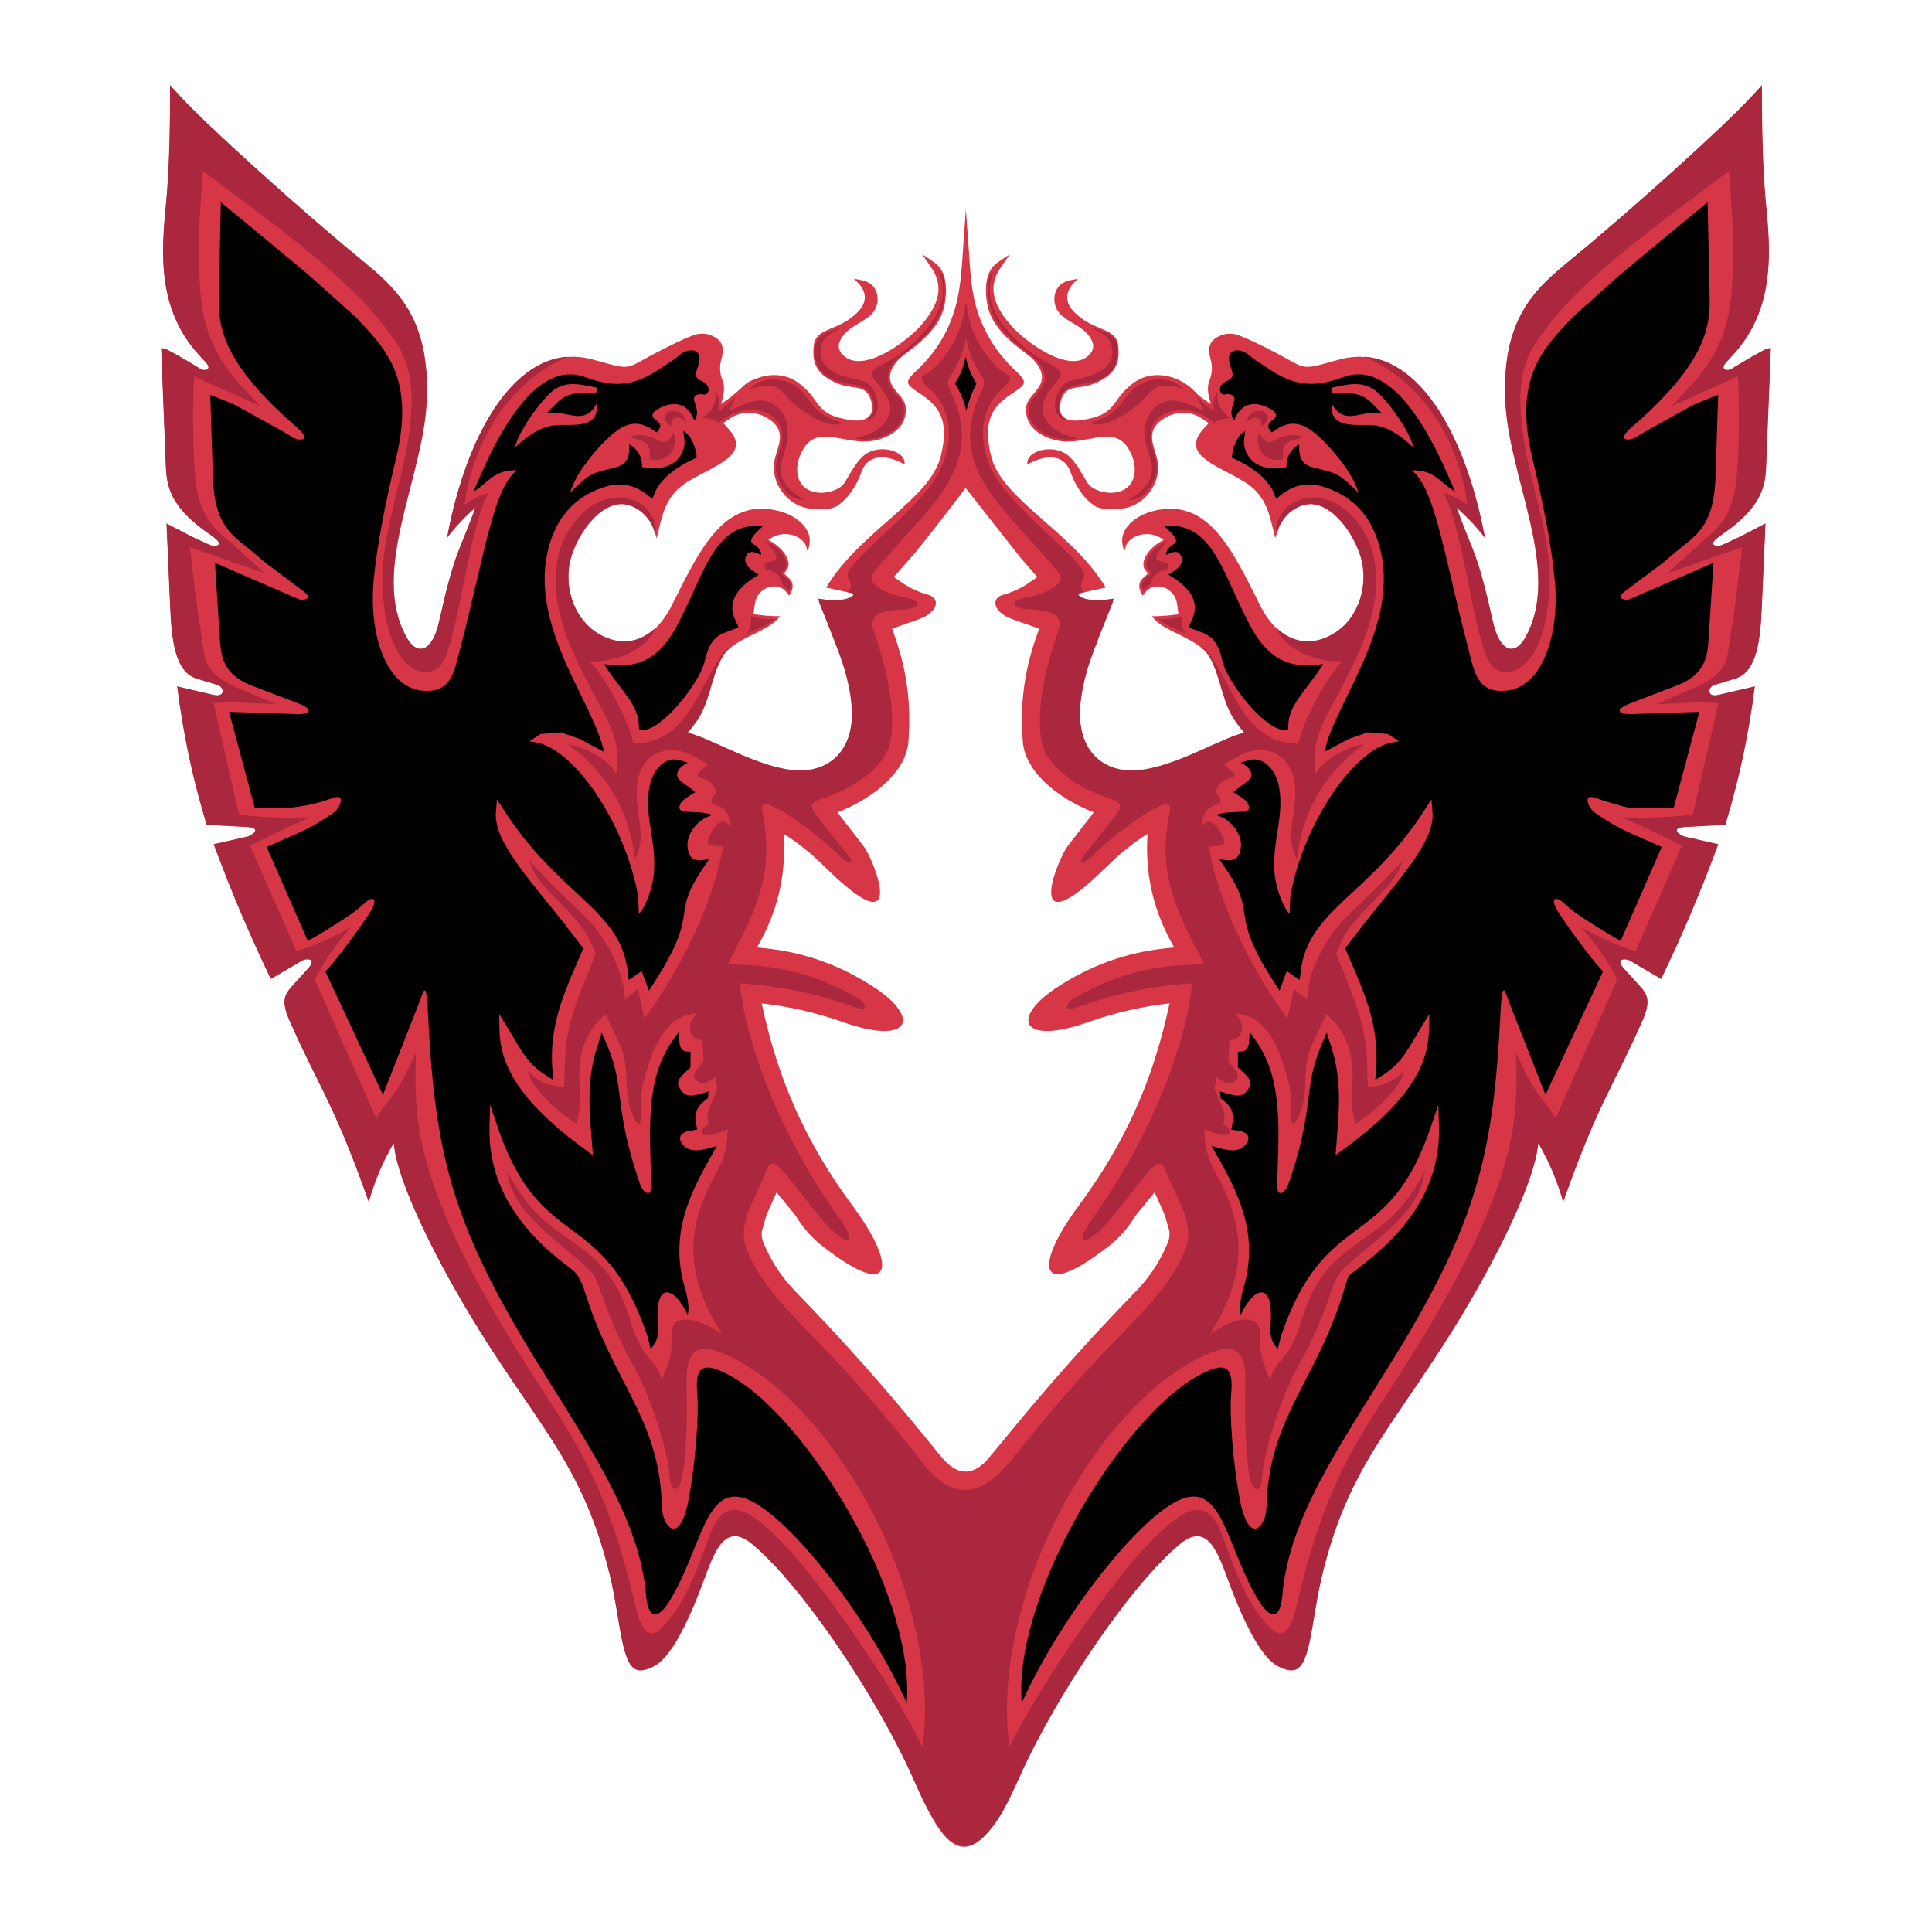 <?xml version="1.0" encoding="utf-8"?>
<!-- Generator: Adobe Illustrator 13.0.0, SVG Export Plug-In . SVG Version: 6.00 Build 14948)  -->
<!DOCTYPE svg PUBLIC "-//W3C//DTD SVG 1.0//EN" "http://www.w3.org/TR/2001/REC-SVG-20010904/DTD/svg10.dtd">
<svg version="1.0" id="Layer_1" xmlns="http://www.w3.org/2000/svg" xmlns:xlink="http://www.w3.org/1999/xlink" x="0px" y="0px"
	 width="192.756px" height="192.756px" viewBox="0 0 192.756 192.756" enable-background="new 0 0 192.756 192.756"
	 xml:space="preserve">
<g>
	<polygon fill-rule="evenodd" clip-rule="evenodd" fill="#FFFFFF" points="0,0 192.756,0 192.756,192.756 0,192.756 0,0 	"/>
	<path fill-rule="evenodd" clip-rule="evenodd" fill="#D73647" d="M96.648,24.791l-0.285-3.914l-0.278,3.968
		c-0.211,3.011-0.317,5.931-2.103,8.979c-0.653,1.114-1.517,2.213-2.677,3.287c-0.964,0.892-0.913,1.201-0.04,1.797
		c1.822,1.245,3.665,2.28,2.596,6.609c-1.058,4.274-7.77,7.333-11.216,12.75l-0.223,0.352l0.333,0.066
		c0.507,0.102,1.52,0.33,2.065,0.466c0,0,0.711,0.089,0.089,0.444c-0.487,0.278-1.564,0.387-2.414,0.269l-0.823-0.116l0.065,0.299
		c0.05,0.225,0.882,2.159,1.926,4.933c1.218,3.237,1.519,5.753,1.276,7.43c-0.477,3.296-2.994,4.765-5.85,4.448
		c-3.452-0.384-7.509-2.784-9.799-3.539l-0.658-0.217l0.59-0.747c1.692-2.142,1.61-4.64,2.887-6.862
		c1.006-1.749,4.333-2.424,5.458-3.718l0.26-0.3l-0.474-0.004c-0.424-0.004-0.98-0.043-1.44-0.1l-0.741-0.091l0.137-0.998
		c0.254-1.863,2.48-2.345,3.25-1.063l0.182,0.209l0.255-0.478c0.274-0.892-0.167-1.168-0.543-1.516l-0.235-0.217l0.283-0.364
		c0.527-0.675-0.172-2.045-1.602-2.853l-0.254-0.144l0.245-0.158c1.416-0.911,3.253-0.196,3.549,0.837l0.161,0.563l0.159-0.819
		c0.271-1.399-1.104-2.782-2.988-3.28c-5.54-1.465-7.947,3.832-10.737,9.375c-2.024,4.024-5.044,4.278-7.396,2.819
		c-2.501-1.549-3.562-5.028-2.525-7.971c0.957-2.713,3.188-5.231,5.273-4.891c1.305,0.212,2.462,1.271,2.878,2.568l0.252,0.79
		l0.201-0.828c0.458-1.89,0.868-3.569,2.9-4.805c0.326-0.198,0.673-0.392,1.034-0.586c2.505-1.347,5.104-2.414,3.012-4.703
		l-0.507-0.555l0.704-0.476c1.19-0.803,2.669-0.64,3.656-0.052c1.959,1.17,1.226,2.473,0.795,4.057
		c-0.563,2.07,0.965,4.473,3.102,4.927c1.298,0.276,2.595,0.149,3.101-0.19c0.985-0.661,1.864-1.795,2.432-3.397
		c0.583-1.642,2.168-1.743,3.698-1.043l0.627,0.287l-0.039-0.302c-0.154-1.143-2.823-1.808-4.221-0.426
		c-0.807,0.796-1.272,1.844-1.805,2.64c-0.584,0.872-3.122,1.522-4.227,0.069c-0.611-0.803-0.623-2.181,0.164-3.506
		c1.252-2.114,3.384-0.9,5.75-0.751c1.926,0.121,3.95-0.888,4.357-2.301c0.52-1.793-0.535-2.084-1.222-3.274
		c-0.499-0.863-0.134-1.805,0.616-2.591c0.817-0.856,4.114-2.58,4.619-5.586c0.399-2.393-0.234-3.574-1.115-4.164l-1.154-0.771
		l0.848,1.224c0.953,1.377,1.476,3.142-0.993,5.922c-1.478,1.663-6.028,5.024-7.892,2.755c-0.326-0.396-0.345-0.856-0.131-1.301
		c0.872-1.813,3.335-1.815,3.69-3.689c0.183-0.965-0.209-2.05-1.546-2.315l-0.774-0.155l0.362,0.363
		c0.723,0.722,1.132,1.77,0.103,2.878c-1.958,2.101-4.332,1.515-4.49,3.549c-0.104,1.35,0.035,2.802,2.619,3.752
		c1.394,0.512,2.535-0.008,3.061,1.47c0.549,1.54-0.296,2.326-1.854,2.115c-3.858-0.524-2.906-1.895-5.304-3.707
		c-1.187-0.896-2.678-0.99-4.008-0.536c-1.806,0.617-1.122,0.809-3.627,2.543l-0.12,0.083l0.126-0.441
		c0.253-0.885,0.194-1.495,0.012-1.943c-0.311-0.761-0.282-1.495-0.104-2.098c0.312-1.064,0.073-1.668-0.399-2.019
		c-0.674-0.502-1.345-0.595-2.03-0.472c-0.645,0.116-3.415,1.443-5.654,2.712c-1.504,0.854-1.744,0.635-4.757-0.182
		c-7.19-1.948-12.316,6.81-14.356,17.009l-0.151,0.761c0.895-1.155,1.745-2.058,2.844-3.021l-0.255,0.689
		c-1.461,3.943-1.853,3.86-3.389,10.731c-0.688,3.084-2.202,3.46-3.268,1.529c-3.636-6.587,1.634-15.738,2.015-23.445
		c0.41-8.32-2.962-11.275-6.447-14.135c-6.331-5.195-15.637-13.608-18.215-16.451L16.987,8.53v0.671
		c0,6.332-0.245,9.513-0.453,11.662c-0.356,3.661-0.562,7.706,1.142,11.313c0.559,1.182,1.319,2.328,2.345,3.417l0.417,0.443
		c0.904,0.961-0.074,1.004-0.388,0.809c-1.603-0.99-3.299-1.953-3.558-2.013l-0.394-0.091l0.438,11.082
		c0.089,2.246-0.032,4.465,4.479,7.551c1.495,1.022,0.669,1.163,0.156,1.082c-0.294-0.046-2.292-1.007-4.09-1.969l-0.448-0.241
		l0.365,8.311c0.138,3.141,0.437,6.485,2.609,7.149l2.182,0.667c0.504,0.154,0.847,1.291-0.543,0.965l-3.545-0.83
		c0.631,4.922,1.506,9.038,2.932,13.791l3.895,0.211c1.811,0.1,0.567,0.891,0.173,0.98l-3.357,0.763
		c1.783,4.806,3.474,8.795,5.687,13.418l3.138-1.836c0.353-0.207,1.557-0.255,0.563,0.842l-1.595,1.757
		c-0.685,0.758-1.107,1.407-0.26,3.342c2.829,6.469,4.342,8.086,7.728,17.569l0.2,0.559c0.618-2.159,1.366-3.919,2.488-5.865
		l0.071,0.516c0.428,3.1,2.957,8.607,5.841,13.727c7.495,13.308,12.724,16.7,15.658,28.896c1.169,4.86,1.11,9.556,3.08,9.479
		c0.511-0.019,1.086-0.257,1.579-0.577c1.674-1.089,3.436-4.906,4.829-8.747c1.033-2.846,2.137-5.396,4.694-3.278
		c4.844,4.01,12.366,14.99,16.201,23.662c2.633,5.959,5.267,11.186,10.347-0.19c3.858-8.642,11.306-19.489,16.115-23.472
		c2.557-2.118,3.662,0.433,4.694,3.278c1.394,3.841,3.153,7.658,4.827,8.747c0.492,0.32,1.069,0.559,1.58,0.577
		c1.969,0.076,1.91-4.619,3.079-9.479c2.934-12.195,8.163-15.588,15.658-28.896c2.885-5.119,5.414-10.627,5.841-13.727l0.072-0.516
		c1.12,1.946,1.867,3.706,2.486,5.865l0.199-0.559c3.388-9.483,4.899-11.101,7.729-17.569c0.846-1.935,0.426-2.584-0.26-3.342
		l-1.596-1.757c-0.994-1.097,0.212-1.048,0.564-0.842l3.137,1.836c2.214-4.623,3.904-8.612,5.687-13.418l-3.356-0.763
		c-0.394-0.089-1.638-0.88,0.172-0.98l3.895-0.211c1.427-4.753,2.301-8.869,2.934-13.791l-3.545,0.83
		c-1.392,0.326-1.047-0.812-0.544-0.965l2.18-0.667c2.176-0.664,2.474-4.008,2.61-7.149l0.366-8.311l-0.449,0.241
		c-1.796,0.962-3.795,1.923-4.089,1.969c-0.514,0.081-1.339-0.059,0.154-1.082c4.511-3.086,4.39-5.305,4.479-7.551l0.437-11.082
		l-0.393,0.091c-0.259,0.06-1.955,1.023-3.558,2.013c-0.314,0.195-1.292,0.152-0.388-0.809l0.416-0.443
		c1.027-1.089,1.786-2.235,2.345-3.417c1.704-3.607,1.497-7.653,1.142-11.313c-0.208-2.149-0.452-5.331-0.452-11.662V8.53
		l-0.918,1.011c-2.578,2.843-11.885,11.255-18.215,16.451c-3.485,2.86-6.858,5.814-6.448,14.135
		c0.381,7.707,5.651,16.858,2.016,23.445c-1.066,1.932-2.58,1.556-3.27-1.529c-1.534-6.872-1.928-6.788-3.387-10.731l-0.257-0.689
		c1.1,0.964,1.948,1.866,2.843,3.021l-0.15-0.761c-2.039-10.199-7.167-18.958-14.355-17.009c-3.014,0.816-3.254,1.036-4.759,0.182
		c-2.239-1.27-5.007-2.596-5.652-2.712c-0.686-0.123-1.357-0.03-2.032,0.472c-0.471,0.351-0.711,0.954-0.398,2.019
		c0.177,0.603,0.205,1.336-0.103,2.098c-0.185,0.448-0.242,1.058,0.011,1.943l0.125,0.441l-1.154-0.801l-0.567-0.568
		c-1.56-1.558-4.17-2.128-6.033-0.722c-2.397,1.812-1.445,3.183-5.303,3.707c-1.558,0.211-2.403-0.575-1.854-2.115
		c0.526-1.478,1.665-0.958,3.061-1.47c2.584-0.95,2.723-2.402,2.616-3.752c-0.156-2.035-2.531-1.448-4.486-3.549
		c-1.032-1.108-0.622-2.156,0.1-2.878l0.363-0.363l-0.774,0.155c-1.335,0.266-1.729,1.351-1.547,2.315
		c0.354,1.874,2.819,1.876,3.69,3.689c0.214,0.445,0.195,0.906-0.131,1.301c-1.864,2.269-6.414-1.093-7.893-2.755
		c-2.469-2.781-1.944-4.545-0.992-5.922l0.848-1.224l-1.153,0.771c-0.882,0.59-1.517,1.771-1.115,4.164
		c0.504,3.006,3.8,4.73,4.618,5.586c0.75,0.786,1.114,1.728,0.617,2.591c-0.688,1.189-1.743,1.48-1.224,3.274
		c0.408,1.413,2.433,2.422,4.357,2.301c2.366-0.148,4.499-1.363,5.75,0.751c0.785,1.326,0.776,2.704,0.164,3.506
		c-1.105,1.453-3.644,0.803-4.227-0.069c-0.533-0.796-0.999-1.844-1.806-2.64c-1.399-1.382-4.067-0.717-4.221,0.426l-0.04,0.302
		l0.628-0.287c1.529-0.7,3.116-0.598,3.696,1.043c0.569,1.602,1.447,2.736,2.434,3.397c0.507,0.339,1.803,0.466,3.099,0.19
		c2.14-0.454,3.667-2.857,3.104-4.927c-0.431-1.584-1.165-2.887,0.795-4.057c0.986-0.588,2.467-0.751,3.654,0.052l0.708,0.476
		l-0.508,0.555c-2.093,2.289,0.506,3.355,3.011,4.703c0.36,0.195,0.708,0.388,1.034,0.586c2.032,1.236,2.442,2.915,2.899,4.805
		l0.201,0.828l0.254-0.79c0.414-1.297,1.571-2.355,2.877-2.568c2.085-0.34,4.317,2.178,5.273,4.891
		c1.038,2.942-0.024,6.421-2.524,7.971c-2.354,1.459-5.372,1.206-7.396-2.819c-2.789-5.543-5.197-10.84-10.738-9.375
		c-1.883,0.498-3.26,1.881-2.987,3.28l0.159,0.819l0.16-0.563c0.296-1.033,2.133-1.748,3.55-0.837l0.245,0.158l-0.254,0.144
		c-1.432,0.808-2.131,2.178-1.604,2.853l0.285,0.364l-0.235,0.217c-0.376,0.348-0.817,0.624-0.543,1.516l0.254,0.478l0.182-0.209
		c0.771-1.281,2.997-0.8,3.251,1.063l0.136,0.998l-0.74,0.091c-0.461,0.056-1.015,0.095-1.441,0.1l-0.474,0.004l0.261,0.3
		c1.123,1.294,4.453,1.969,5.459,3.718c1.276,2.223,1.195,4.72,2.886,6.862l0.591,0.747l-0.659,0.217
		c-2.289,0.755-6.347,3.155-9.798,3.539c-2.857,0.316-5.375-1.152-5.851-4.448c-0.243-1.676,0.059-4.193,1.276-7.43
		c1.044-2.774,1.877-4.708,1.925-4.933l0.066-0.299l-0.823,0.116c-0.849,0.118-1.927,0.01-2.414-0.269
		c-0.621-0.355,0.089-0.444,0.089-0.444c0.547-0.136,1.56-0.365,2.067-0.466l0.332-0.066l-0.224-0.352
		c-3.446-5.416-10.159-8.475-11.216-12.75c-1.07-4.329,0.773-5.365,2.597-6.609c0.872-0.597,0.923-0.905-0.041-1.797
		c-1.062-0.983-1.876-1.989-2.508-3.005C96.874,30.781,96.878,27.933,96.648,24.791L96.648,24.791z"/>
	<path fill-rule="evenodd" clip-rule="evenodd" d="M22.032,20.171l-0.201,9.456c-0.064,2.976,0.375,6.587,7.745,12.974
		c1.702,1.476,0.201,1.348-0.198,1.117l-1.604-0.928l-4.454-2.461l-2.344-0.938l0.268,8.22c0.168,5.128,2.153,5.905,4.078,7.547
		l1.163,0.992l3.808,2.855c1.04,0.78-0.137,0.927-0.478,0.779l-8.369-3.634l0.486,7.585c0.117,1.831,0.348,3.763,3.681,4.853
		l4.18,1.603c1.427,0.546,1.33,1.104-0.23,1.052l-6.71-0.22l2.566,9.583l2.861,0.015c0.85,0.005,2.79-0.313,3.876-0.656
		c0.355-0.112,0.731-0.237,1.123-0.372c1.312-0.455,0.542,1.115,0.078,1.431c-2.091,1.422-2.27,1.522-6.117,3.199l-0.637,0.278
		l4.102,9.375l0.44-0.247c1.693-0.953,3.941-2.407,4.541-2.925l0.773-0.667c0.938-0.811,1.187-0.131,0.503,0.922
		c-1.149,1.773-3.237,4.569-4.139,5.567l-0.361,0.398l5.744,12.307l3.661-9.311c0.355-0.903,0.657-2.393,0.822,1
		c0.683,13.992,2.289,20.987,10.652,34.596c5.367,8.729,10.475,15.933,11.123,23.665c0.213,2.538,1.273,2.284,2.333,0.562
		c3.2-5.2,3.553-11.784,7.708-10.183c3.958,1.525,11.467,10.916,15.503,19.375l0.468,0.98l0.024-0.686
		c0.384-10.748-9.96-27.449-17.268-31.757c-3.218-1.897-3.893-1.052-3.669,1.541c0.188,2.182-0.177,6.868-0.825,10.412
		c-0.666,3.635-1.715,3.422-2.242,2.57c-0.533-0.86-0.425-1.561-0.523-2.93c-0.561-7.758-4.852-11.498-7.473-19.736
		c-0.843-2.648-1.08-2.314-2.854-3.777c-3.748-3.088-6.961-7.275-6.809-13.128l0.058-2.222l0.684,2.045
		c4.351,13.023,10.496,7.809,15.015,21.052l0.319,1.288l0.225-0.281c0.548-0.687,0.543-1.375,0.491-2.126
		c-0.147-2.088,0.158-3.854,1.496-3.032c0.364,0.224,1.006,1.049,1.314,1.695l0.175,0.365l0.059-0.375
		c0.069-0.44-0.081-1.456-0.326-2.283c-1.634-5.499,0.553-9.623,2.899-13.728l0.28-0.491l-0.342,0.099
		c-1.202,0.343-2.364,0.638-3.08-0.251c-0.425-0.526-0.455-1.217,0.939-1.402l0.522-0.07l-0.116-0.582
		c-0.266-1.33,0.365-1.93,1.007-2.422l0.173-0.133l0.056-0.672l-0.263,0.075c-1.114,0.318-2.107,0.76-2.714-0.606
		c-0.225-0.508,0.208-0.95,0.634-1.355l0.55-0.522v-1.569h-0.206c-0.793,0-0.875-0.538-0.916-1.151l-0.054-0.816l-0.613,0.867
		c-2.776,3.935-2.262,9.074-2.131,14.368c0.04,1.602-0.912,0.533-1.056,0.118l-0.096-0.273c-2.593-7.456-1.451-9.536-3.215-13.673
		l-0.569-1.335l-0.435,1.342c-1.108,3.43-0.802,6.301-0.56,9.448l0.11,1.438l-1.058-0.779c-7.116-5.252-8.206-8.899-8.267-11.834
		l-0.031-1.46l0.68,1.088c1.317,2.107,1.947,3.749,4.025,5.04l0.689,0.429l-0.083-1.104c-0.304-4.006,0.988-7.166,2.429-10.488
		l0.664-1.529l-1.252-1.63c-3.811-4.964-7.705-8.88-7.471-11.923l0.102-1.323l0.669,1.047c5.469,8.545,11.66,9.945,12.379,16.128
		l0.101,0.865l1.288-0.897l0.729,1.962l0.631-0.989c4.63-7.255,1.326-6.282,4.914-11.449l0.506-0.729L70.6,85.725
		c-0.989,0.235-1.945,0.218-2.012-1.367c-0.048-1.125,0.913-2.437,2.032-2.872l0.459-0.178l-0.246-0.077
		c-1.541-0.48-3.483,0.187-2.966-0.994c0.108-0.247,0.418-0.547,0.983-0.889l0.515-0.312l-0.444-0.364
		c-0.8-0.653-1.803-0.994-1.168-1.922c0.137-0.199,0.36-0.381,0.642-0.532l0.22-0.119l-0.671-0.224
		c-1.544-0.514-2.87,0.852-3.184,2.837c-0.461,2.904,0.789,5.358,0.464,8.564c-0.145,1.439-0.9,3.405-1.485,3.893l-0.069-1.71
		c-1.233-7.152-6.32-14.774-10.263-15.405l-0.589-0.094l1.12-0.729l2.018-0.167l1.905,0.672l2.409,1.288l-0.144-0.554
		c-1.277-4.951-7.965-12.949-5.064-20.86c0.875-2.386,2.618-4.29,5.511-5.103c1.318-0.37,2.716-0.184,4.095,0.928l0.411,0.331
		l0.274-0.662c0.521-1.257,2.044-2.445,3.597-3.182l0.578-0.274l-0.083-0.478c-0.163-0.931-0.6-1.676-0.974-1.96
		c-0.166-0.127-0.302-0.227-0.302-0.227l0.106,0.814c0.064,0.486-0.031,0.983-0.252,1.429c-0.717,1.45-2.46,1.709-3.973,1.367
		c0.043-0.958-0.423-1.796-1.26-2.266v0.314c0,2.002-1.232,1.909-2.534,2.279c-1.093,0.312-1.45,0.4-2.626,1.518l-0.78,0.74
		l0.318-0.791c0.604-1.5,2.515-3.928,4.137-5.236c1.071-0.862,2.25-1.265,3.665-0.362l0.558,0.356l0.23-0.31
		c0.162-0.218,0.24-0.533-0.287-0.899c-0.667-0.464-0.324-0.85,0.216-1.154c1.255-0.708,2.691-0.728,3.418,0.808l0.182,0.385
		l0.152-0.321c0.129-0.269,0.188-0.682-0.15-1.577c-0.196-0.521,0.194-0.865,0.912-0.721c0.536,0.107,0.846-0.907-0.199-1.345
		c-1.054-0.441-0.337-1.137-0.226-2.016c0.167-1.32-1.203-1.209-1.911-0.627l-0.538,0.444l-1.69,1.113
		c-3.128,2.06-5.24,1.4-7.421,0.654c-4.081-1.393-7.633,3.768-10.266,9.821l-0.735,1.689l0.212-0.147
		c1.438-1.001,1.908-1.958,3.909-2.031l0.191-0.007l-0.442,0.487c-1.923,2.114-2.928,8.591-4.95,16.452l-0.294,1.143
		c-0.53,2.059-0.849,4.063-3.474,3.947c-3.842-0.17-5.552-5.615-5.099-10.85c0.321-3.711,1.218-8.036,2.262-12.42
		c1.936-8.129-1.209-10.972-4.026-14.019l-4.762-4.258l-4.65-3.866L22.032,20.171L22.032,20.171z"/>
	<path fill-rule="evenodd" clip-rule="evenodd" fill="#D73647" d="M59.154,38.597c-1.59-0.316-3.033-0.66-4.47,0.812
		c-1.252,1.286-2.762,3.547-3.151,4.733l-0.165,0.505l0.384-0.34c2.438-2.158,3.683-1.896,5.118-1.905
		c1.409-0.01,2.661-0.261,2.667-1.685l0.001-0.46l-0.227,0.362c-0.332,0.53-0.885,0.96-1.802,0.881
		c-0.795-0.066-1.709-0.405-2.608-0.321l-0.354,0.033l0.259-0.258c0.925-0.919,1.479-1.894,3.958-1.729
		c0.482,0.032,0.846,0.038,0.806-0.403l-0.014-0.146L59.154,38.597L59.154,38.597z"/>
	<path fill-rule="evenodd" clip-rule="evenodd" d="M76.238,52.45l-0.311-0.014c-4.808-0.2-5.619,4.895-8.485,10.165
		c-1.983,3.648-4.377,3.964-6.578,3.726l-0.616-0.066l0.293,0.437c1.558,2.322,3.087,3.639,3.192,5.517l0.034,0.622l0.423-0.011
		c1.91-0.044,5.649-4.732,6.125-6.875c0.569-2.565,1.57-2.653,2.789-3.131l0.584-0.229l-0.382-0.861
		c-0.818-1.847,0.548-3.223,1.922-4.096l0.474-0.301l-0.386-0.247c-0.748-0.479-1.267-1.064-0.771-1.802
		c0.21-0.311,0.631-0.248,1.039-0.069l0.332,0.145l0.014-0.071c0.051-0.28-0.309-0.767-0.744-0.993
		c-0.637-0.329,0.101-1.021,0.781-1.663C76.091,52.514,76.199,52.43,76.238,52.45L76.238,52.45z"/>
	<path fill-rule="evenodd" clip-rule="evenodd" d="M170.371,20.171l-4.06,3.347l-4.65,3.866l-4.762,4.258
		c-2.816,3.047-5.962,5.89-4.026,14.019c1.044,4.385,1.941,8.709,2.262,12.42c0.453,5.235-1.257,10.68-5.098,10.85
		c-2.625,0.116-2.946-1.888-3.475-3.947l-0.293-1.143c-2.023-7.861-3.027-14.338-4.949-16.452l-0.444-0.487l0.191,0.007
		c2.003,0.073,2.472,1.03,3.91,2.031l0.213,0.147l-0.735-1.689c-2.635-6.053-6.187-11.213-10.266-9.821
		c-2.184,0.746-4.294,1.405-7.421-0.654l-1.692-1.113l-0.538-0.444c-0.707-0.582-2.076-0.693-1.909,0.627
		c0.111,0.878,0.827,1.575-0.227,2.016c-1.046,0.438-0.734,1.452-0.199,1.345c0.719-0.144,1.108,0.2,0.912,0.721
		c-0.338,0.895-0.278,1.308-0.151,1.577l0.151,0.321l0.183-0.385c0.727-1.535,2.165-1.515,3.419-0.808
		c0.541,0.304,0.883,0.69,0.216,1.154c-0.527,0.366-0.448,0.681-0.286,0.899l0.229,0.31l0.56-0.356
		c1.415-0.903,2.594-0.5,3.665,0.362c1.621,1.308,3.532,3.735,4.137,5.236l0.319,0.791l-0.78-0.74
		c-1.179-1.117-1.535-1.206-2.626-1.518c-1.302-0.37-2.535-0.276-2.535-2.279v-0.314c-0.837,0.47-1.302,1.308-1.26,2.266
		c-1.512,0.342-3.254,0.083-3.972-1.367c-0.221-0.446-0.315-0.942-0.252-1.429l0.105-0.814c0,0-0.136,0.1-0.303,0.227
		c-0.371,0.284-0.81,1.029-0.973,1.96l-0.081,0.478l0.576,0.274c1.552,0.737,3.077,1.925,3.597,3.182l0.274,0.662l0.409-0.331
		c1.38-1.112,2.778-1.298,4.097-0.928c2.895,0.813,4.634,2.717,5.511,5.103c2.9,7.911-3.786,15.909-5.063,20.86l-0.145,0.554
		l2.41-1.288l1.905-0.672l2.017,0.167l1.12,0.729l-0.59,0.094c-3.941,0.631-9.03,8.253-10.263,15.405l-0.069,1.71
		c-0.585-0.487-1.34-2.453-1.486-3.893c-0.323-3.206,0.926-5.66,0.465-8.564c-0.314-1.986-1.641-3.352-3.184-2.837l-0.672,0.224
		l0.221,0.119c0.279,0.151,0.505,0.333,0.641,0.532c0.635,0.929-0.369,1.269-1.168,1.922l-0.445,0.364l0.517,0.312
		c0.562,0.342,0.873,0.642,0.981,0.889c0.517,1.181-1.426,0.514-2.967,0.994l-0.245,0.077l0.459,0.178
		c1.12,0.436,2.081,1.747,2.034,2.872c-0.069,1.584-1.024,1.602-2.013,1.367l-0.199-0.047l0.505,0.729
		c3.589,5.167,0.284,4.193,4.914,11.449l0.63,0.989l0.729-1.962l1.29,0.897l0.1-0.865c0.72-6.183,6.91-7.583,12.38-16.128
		l0.669-1.047l0.102,1.323c0.235,3.043-3.659,6.959-7.47,11.923l-1.252,1.63l0.663,1.529c1.441,3.322,2.73,6.482,2.429,10.488
		l-0.084,1.104l0.691-0.429c2.078-1.291,2.708-2.933,4.025-5.04l0.68-1.088l-0.03,1.46c-0.062,2.935-1.151,6.582-8.267,11.834
		l-1.059,0.779l0.11-1.438c0.241-3.147,0.549-6.019-0.56-9.448l-0.436-1.342l-0.569,1.335c-1.765,4.137-0.622,6.217-3.215,13.673
		l-0.096,0.273c-0.145,0.415-1.097,1.483-1.058-0.118c0.133-5.294,0.646-10.434-2.13-14.368l-0.613-0.867l-0.055,0.816
		c-0.039,0.613-0.122,1.151-0.915,1.151h-0.205v1.569l0.549,0.522c0.43,0.405,0.86,0.848,0.635,1.355
		c-0.604,1.366-1.598,0.925-2.713,0.606l-0.263-0.075l0.056,0.672l0.174,0.133c0.642,0.492,1.273,1.092,1.006,2.422l-0.116,0.582
		l0.522,0.07c1.395,0.186,1.364,0.876,0.938,1.402c-0.716,0.889-1.878,0.594-3.079,0.251l-0.343-0.099l0.281,0.491
		c2.346,4.104,4.532,8.229,2.898,13.728c-0.244,0.827-0.396,1.843-0.326,2.283l0.059,0.375l0.174-0.365
		c0.309-0.646,0.951-1.472,1.314-1.695c1.339-0.822,1.645,0.944,1.496,3.032c-0.052,0.751-0.057,1.439,0.492,2.126l0.224,0.281
		l0.32-1.288c4.521-13.243,10.664-8.028,15.014-21.052l0.684-2.045l0.059,2.222c0.16,6.133-3.377,10.438-7.349,13.562l-1.684,1.327
		l-0.551,1.768c-2.613,8.412-6.985,12.148-7.551,19.984c-0.1,1.369,0.01,2.069-0.522,2.93c-0.528,0.852-1.577,1.064-2.242-2.57
		c-0.649-3.544-1.015-8.23-0.824-10.412c0.224-2.593-0.454-3.438-3.67-1.541c-7.308,4.308-17.653,21.009-17.27,31.757l0.025,0.686
		l0.467-0.98c4.036-8.459,11.548-17.85,15.503-19.375c4.158-1.602,4.509,4.982,7.71,10.183c1.06,1.722,2.119,1.976,2.333-0.562
		c0.648-7.732,5.756-14.936,11.122-23.665c8.364-13.608,9.97-20.604,10.652-34.596c0.165-3.393,0.467-1.903,0.822-1l3.662,9.311
		l5.74-12.307l-0.359-0.398c-0.901-0.998-2.988-3.794-4.14-5.567c-0.683-1.053-0.434-1.732,0.505-0.922l0.773,0.667
		c0.599,0.519,2.847,1.972,4.54,2.925l0.439,0.247l4.104-9.375l-0.638-0.278c-3.847-1.677-4.024-1.777-6.115-3.199
		c-0.466-0.316-1.236-1.886,0.078-1.431c1.854,0.642,3.388,1.036,3.769,1.035l4.089-0.022l2.567-9.583l-6.711,0.22
		c-1.56,0.051-1.659-0.506-0.229-1.052l4.179-1.603c3.334-1.09,3.565-3.022,3.682-4.853l0.486-7.585l-8.37,3.634
		c-0.34,0.148-1.517,0.001-0.477-0.779l3.807-2.855l1.163-0.992c1.927-1.642,3.91-2.418,4.078-7.547l0.268-8.22l-2.344,0.938
		l-4.454,2.461l-1.604,0.928c-0.396,0.231-1.9,0.358-0.195-1.117c7.369-6.387,7.807-9.999,7.743-12.974L170.371,20.171
		L170.371,20.171z"/>
	<path fill-rule="evenodd" clip-rule="evenodd" fill="#AA273D" d="M101.786,177.136c3.9-8.579,11.208-19.183,15.951-23.109
		c2.556-2.118,3.662,0.433,4.692,3.28c1.393,3.842,3.154,7.658,4.828,8.746c0.492,0.32,1.069,0.559,1.58,0.58
		c1.969,0.074,1.91-4.62,3.079-9.481c2.934-12.195,8.163-15.589,15.658-28.896c2.884-5.12,5.412-10.627,5.841-13.727l0.072-0.517
		c1.121,1.945,1.867,3.707,2.486,5.864l0.199-0.559c3.388-9.481,4.899-11.1,7.729-17.568c0.846-1.934,0.424-2.584-0.26-3.34
		l-1.596-1.76c-0.994-1.096,0.212-1.047,0.563-0.841l3.138,1.836c2.212-4.623,3.904-8.612,5.687-13.417l-3.358-0.764
		c-0.391-0.089-1.636-0.88,0.174-0.979l3.896-0.213c1.426-4.754,2.3-8.869,2.933-13.791l-3.545,0.83
		c-1.392,0.325-1.047-0.812-0.544-0.965l2.181-0.667c2.173-0.664,2.471-4.008,2.609-7.148l0.364-8.311l-0.448,0.24
		c-1.797,0.962-3.794,1.923-4.09,1.969c-0.512,0.081-1.337-0.06,0.155-1.082c4.512-3.086,4.391-5.305,4.479-7.551l0.438-11.082
		l-0.393,0.091c-0.259,0.06-1.955,1.022-3.559,2.014c-0.314,0.194-1.291,0.151-0.387-0.81l0.416-0.443
		c1.026-1.09,1.786-2.236,2.345-3.418c1.704-3.607,1.497-7.652,1.142-11.313c-0.21-2.149-0.453-5.331-0.453-11.663v-0.67
		l-0.918,1.011c-2.577,2.842-11.883,11.255-18.214,16.45c-3.487,2.86-6.858,5.814-6.447,14.135
		c0.38,7.707,5.649,16.858,2.015,23.445c-1.068,1.933-2.58,1.556-3.269-1.528c-1.537-6.872-1.928-6.788-3.39-10.732l-0.255-0.688
		c1.099,0.963,1.949,1.867,2.844,3.021l-0.151-0.76c-1.798-8.984-5.987-16.849-11.873-17.267c6.204,2.678,9.385,8.894,10.19,14.229
		l0.081,0.527c-0.762-0.539-1.479-0.889-2.372-1.155l0.206,0.435c2.009,4.27,2.976,15.727,4.834,17.036
		c0.84,0.593,1.982,0.536,2.961-0.32c1.997-1.747,2.686-5.83,2.546-9.262c-0.127-3.125-0.97-6.159-1.771-9.441
		c-2.487-10.185-0.334-12.55,1.706-15.206c3.359-4.379,9.219-8.817,15.149-13.239l2.834-2.114l0.247,3.27
		c0.245,3.269,0.228,7.485-0.096,9.812c-0.372,2.665-1.092,5.351-4.508,8.929l-1.372,1.438l6.628-2.974l0.025,0.54
		c0.176,3.5,0.039,8.874-0.287,10.638c-0.661,3.559-2.326,4.398-3.937,5.869l-2.833,2.585l7.456-2.597l-0.729,5.958l-0.716,4.727
		c-0.278,1.838-1.877,2.736-3.692,3.512l-3.438,1.469l3.284-0.152c0.962-0.045,1.889-0.027,2.92,0.05l-2.553,11.138
		c-2.49,0.272-4.609,0.345-7.115,0.243c2.152,0.931,3.94,1.78,6.02,2.857l-4.619,10.518c-2.007-0.646-3.646-1.375-5.473-2.432
		c1.495,1.678,2.59,3.247,3.65,5.229l-6.144,13.861l-0.265-0.408c-1.164-1.792-1.57-1.676-3.219-5.107l-0.464-0.967l0.017,1.064
		c0.039,2.546,0.013,5.315-0.729,8.408c-1.823,7.637-6.671,16.029-11.594,23.621c-3.779,5.83-6.938,10.48-9.521,21.737
		c-0.501,2.185-1.188,3.925-2.636,2.556c-2.303-2.176-3.498-5.593-4.873-9.33c-0.734-1.995-1.934-3.322-4.176-1.887
		c-3.502,2.246-8.681,9.292-12.873,15.804c-1.527,2.374-2.887,4.684-3.859,6.63l-0.306,0.607l-0.074-0.614
		c-0.219-1.795-0.228-3.701-0.071-5.648c1.148-14.267,10.944-29.485,20.384-33.13c3.499-1.351,3.352,1.685,3.288,4.504
		c-0.076,3.403,0.201,7.628,0.618,8.56c0.258,0.579,0.729,1.131,1.024-0.184c0.023-0.289,0.049-0.573,0.079-0.852
		c0.281-2.604,1.981-7.784,3.472-10.46c0.882-1.59,1.909-3.391,3.477-7.859c0.496-1.418,0.681-1.743,3.11-3.734
		c2.783-2.281,5.445-4.629,5.977-7.233l0.157-0.768l-0.386,0.675c-2.373,4.157-4.386,4.996-7.014,6.978
		c-1.977,1.489-3.684,3.229-4.894,7.178c-1.304,4.254-2.438,3.746-3.013,5.589l-0.121,0.388l-0.315-0.762
		c-0.873-2.12-0.596-2.665-0.671-3.957c-0.107-1.876-2.312-1.6-4.629-0.117l-0.396,0.253l0.313-0.509
		c4.004-6.508,2.578-11.346,0.39-15.298c-0.634-1.148-1.181-2.383-1.244-4.052l-0.022-0.577l0.57,0.233
		c0.567,0.231,1.28,0.385,1.66,0.339c0.551-0.067,0.263-0.723-0.026-0.868l-0.305-0.151l0.063-0.286
		c0.215-0.964-0.173-1.423-0.543-2.349l-0.386-0.966l0.156-1.166l0.748,0.459c0.302,0.184,0.664,0.262,1.195-0.113
		c0.446-0.312,0.131-0.823-0.292-1.351l-0.454-0.568l0.121-2.05l0.26-0.061c1.117-0.257,1.314-1.5,0.49-2.442l-0.203-0.233
		l0.23,0.029c3.006,0.376,4.139,3.322,5.006,6.393c0.441,1.557,0.279,2.167,0.383,4.078c0.033,0.61,0.202,0.795,0.449,0.352
		c0.966-1.728,0.899-3.026,0.979-4.533c0.125-2.315,0.379-2.645,1.78-5.582l0.306-0.645l0.451,0.417
		c1.075,0.999,2.094,2.766,2.163,5.385c0.045,1.737-0.379,2.31,0.136,4.507l0.146,0.618l0.478-0.321
		c2.072-1.396,3.664-3.162,4.152-4.302l0.271-0.634l-0.551,0.445c-0.541,0.437-1.088,0.852-2.416,1.063l-0.677,0.107l-0.059-0.822
		c-0.062-0.85,0.052-1.117-0.13-2.985c-0.247-2.504-0.988-4.575-2.546-8.397l-0.46-1.127l0.575-1.279
		c0.521-1.158,1.386-2.066,2.208-2.945c1.562-1.674,2.982-2.917,3.546-4.253l0.348-0.822l-0.537,0.572
		c-3.773,4.034-5.045,4.697-6.458,6.661c-1.271,1.768-2.35,3.924-2.562,6.269l-0.038,0.413l-1.276-1.094l-0.669,2.979l-0.208-0.298
		c-4.619-6.541-6.809-12.505-7.558-16.515l-0.066-0.35l0.695-0.077c0.562-0.063,1.221,0.042,0.568-1.186
		c-0.551-1.03-1.188-1.633-1.805-0.952l-0.202,0.228l0.075-0.472c0.183-1.118,0.72-1.497,1.323-1.685
		c0.74-0.23,0.541-0.549,0.322-0.865l-0.307-0.445l0.229-0.535c0.171-0.4,0.635-0.678,1.223-0.853
		c0.401-0.121,0.735-0.269-0.017-0.842c-0.202-0.154-0.396-0.33-0.587-0.53l1.3-0.752c1.937-1.121,3.994-0.783,4.965,0.617
		c1.97,2.845-0.236,6.188,0.67,8.757l0.314,0.89l0.13-0.835c0.683-4.43,2.907-8.036,6.595-10.689l-0.35,0.066
		c-1.489,0.279-3.561,1.501-4.199,2.475l-0.272,0.416l-0.081-0.637c-0.397-3.028,1.302-5.317,2.951-8.531
		c2.1-4.083,3.699-7.951,2.989-12.131c-0.511-3.011-2.684-5.607-5.146-6.172c-1.84-0.422-3.768,0.366-4.522,2.261
		c-0.169,0.423-0.199,0.902-0.066,1.213l0.106-0.335c0.416-1.297,1.573-2.356,2.878-2.569c2.085-0.34,4.318,2.178,5.273,4.891
		c1.038,2.942-0.022,6.421-2.523,7.97c-1.756,1.089-3.882,1.224-5.689-0.448c0.502,1.757,3.457,3.274,6.013,3.274h0.45l-0.335,0.388
		c-1.43,1.648-3.419,5.326-3.929,7.365l-0.114,0.455l-0.387-0.026c-3.786-0.253-5.209-3.105-6.862-6.201
		c-1.45-2.718-2.124-3.422-2.309-3.311c0.281,0.243,0.518,0.507,0.688,0.804c1.277,2.222,1.195,4.72,2.888,6.862l0.591,0.747
		l-0.659,0.218c-2.289,0.754-6.347,3.154-9.798,3.538c-2.858,0.316-5.375-1.152-5.851-4.447c-0.243-1.677,0.059-4.194,1.276-7.43
		c1.044-2.774,1.876-4.708,1.925-4.933l0.066-0.298l-0.825,0.115c-0.848,0.119-1.925,0.011-2.412-0.268
		c-0.621-0.356,0.089-0.444,0.089-0.444l0.227-0.056c-0.32-0.269-0.423-0.705-0.175-1.171c0.169-0.324,0.309-0.661-0.084-1.187
		c-1.723-2.314-7.427-6.569-8.94-9.757c-0.324-0.684-0.581-1.425-0.754-2.246c-0.514-2.438,0.303-4.583,1.642-5.797
		c1.595-1.448,0.729-1.388,0.283-1.708c-1.682-1.213-3.003-3.476-3.444-5.32l-0.215-0.899l-0.033-0.833l-0.084,0.351l-0.083-0.351
		l-0.032,0.833l-0.216,0.899c-0.441,1.844-1.764,4.107-3.443,5.32c-0.447,0.321-1.313,0.261,0.281,1.708
		c1.341,1.214,2.156,3.36,1.644,5.797c-0.176,0.821-0.431,1.562-0.756,2.246c-1.514,3.188-7.217,7.443-8.941,9.757
		c-0.392,0.526-0.253,0.862-0.081,1.187c0.247,0.466,0.143,0.902-0.176,1.171l0.227,0.056c0,0,0.71,0.088,0.088,0.444
		c-0.487,0.279-1.564,0.387-2.414,0.268l-0.824-0.115l0.067,0.298c0.049,0.225,0.88,2.159,1.925,4.933
		c1.218,3.236,1.519,5.753,1.277,7.43c-0.477,3.295-2.994,4.763-5.852,4.447c-3.452-0.383-7.509-2.783-9.798-3.538l-0.658-0.218
		l0.59-0.747c1.691-2.142,1.609-4.64,2.887-6.862c0.17-0.296,0.407-0.561,0.688-0.804c-0.186-0.111-0.858,0.593-2.309,3.311
		c-1.652,3.096-3.078,5.948-6.862,6.201l-0.388,0.026l-0.114-0.455c-0.509-2.039-2.499-5.717-3.927-7.365l-0.336-0.388h0.452
		c2.555,0,5.511-1.517,6.012-3.274c-1.809,1.672-3.934,1.537-5.689,0.448c-2.501-1.549-3.562-5.028-2.524-7.97
		c0.957-2.713,3.188-5.231,5.274-4.891c1.305,0.213,2.461,1.272,2.877,2.569l0.108,0.335c0.132-0.312,0.101-0.79-0.067-1.213
		c-0.753-1.895-2.684-2.684-4.523-2.261c-2.461,0.565-4.634,3.161-5.146,6.172c-0.71,4.18,0.89,8.047,2.988,12.131
		c1.652,3.214,3.351,5.503,2.955,8.531l-0.084,0.637l-0.271-0.416c-0.639-0.974-2.712-2.196-4.199-2.475l-0.35-0.066
		c3.688,2.653,5.912,6.259,6.596,10.689l0.13,0.835l0.313-0.89c0.906-2.568-1.3-5.912,0.671-8.757c0.97-1.4,3.029-1.737,4.964-0.617
		l1.299,0.752c-0.19,0.2-0.383,0.375-0.586,0.53c-0.751,0.573-0.418,0.721-0.017,0.842c0.589,0.175,1.052,0.453,1.223,0.853
		l0.23,0.535l-0.308,0.445c-0.219,0.316-0.417,0.635,0.322,0.865c0.604,0.188,1.14,0.566,1.322,1.685l0.078,0.472l-0.205-0.228
		c-0.615-0.681-1.254-0.079-1.802,0.952c-0.654,1.228,0.004,1.123,0.567,1.186l0.695,0.077l-0.066,0.35
		c-0.751,4.009-2.939,9.974-7.557,16.515l-0.21,0.298l-0.668-2.979l-1.276,1.094l-0.038-0.413c-0.213-2.344-1.291-4.501-2.562-6.269
		c-1.412-1.964-2.684-2.627-6.458-6.661l-0.536-0.572l0.347,0.822c0.563,1.335,1.984,2.579,3.546,4.253
		c0.821,0.879,1.687,1.787,2.207,2.945l0.576,1.279l-0.46,1.127c-1.558,3.822-2.3,5.893-2.545,8.397
		c-0.183,1.868-0.069,2.136-0.131,2.985l-0.059,0.822l-0.676-0.107c-1.329-0.212-1.875-0.627-2.416-1.063l-0.552-0.445l0.271,0.634
		c0.487,1.14,2.08,2.905,4.153,4.302l0.477,0.321l0.146-0.618c0.516-2.197,0.09-2.77,0.136-4.507
		c0.07-2.619,1.088-4.386,2.164-5.385l0.45-0.417l0.307,0.645c1.401,2.938,1.656,3.267,1.78,5.582
		c0.081,1.507,0.014,2.806,0.979,4.533c0.247,0.443,0.417,0.259,0.45-0.352c0.103-1.911-0.059-2.521,0.382-4.078
		c0.869-3.07,2.001-6.017,5.006-6.393l0.231-0.029l-0.204,0.233c-0.825,0.942-0.625,2.186,0.491,2.442l0.26,0.061l0.121,2.05
		l-0.455,0.568c-0.422,0.527-0.737,1.038-0.292,1.351c0.531,0.375,0.895,0.297,1.196,0.113l0.749-0.459l0.155,1.166l-0.385,0.966
		c-0.369,0.926-0.758,1.385-0.544,2.349l0.063,0.286l-0.304,0.151c-0.29,0.146-0.576,0.801-0.027,0.868
		c0.38,0.046,1.095-0.107,1.661-0.339l0.571-0.233l-0.022,0.577c-0.065,1.669-0.611,2.903-1.247,4.052
		c-2.187,3.952-3.614,8.79,0.392,15.298l0.314,0.509l-0.396-0.253c-2.316-1.482-4.521-1.759-4.63,0.117
		c-0.073,1.292,0.203,1.837-0.671,3.957l-0.314,0.762l-0.121-0.388c-0.576-1.843-1.708-1.335-3.012-5.589
		c-1.21-3.949-2.917-5.688-4.894-7.178c-2.629-1.981-4.642-2.82-7.015-6.978l-0.386-0.675l0.157,0.768
		c0.532,2.604,3.194,4.952,5.977,7.233c2.43,1.991,2.616,2.316,3.111,3.734c1.566,4.469,2.594,6.27,3.478,7.859
		c1.487,2.676,3.189,7.856,3.47,10.46c0.031,0.278,0.057,0.562,0.08,0.852c0.295,1.314,0.768,0.763,1.025,0.184
		c0.415-0.932,0.695-5.156,0.62-8.56c-0.063-2.819-0.213-5.854,3.286-4.504c9.439,3.645,19.237,18.863,20.385,33.13
		c0.156,1.947,0.147,3.854-0.072,5.648l-0.076,0.614l-0.302-0.607c-0.974-1.946-2.333-4.256-3.862-6.63
		c-4.19-6.512-9.37-13.558-12.874-15.804c-2.242-1.436-3.44-0.108-4.174,1.887c-1.375,3.737-2.571,7.154-4.874,9.33
		c-1.449,1.369-2.135-0.371-2.636-2.556c-2.582-11.257-5.742-15.907-9.522-21.737c-4.922-7.592-9.77-15.984-11.594-23.621
		c-0.739-3.093-0.766-5.862-0.727-8.408l0.017-1.064l-0.464,0.967c-1.648,3.432-2.055,3.315-3.22,5.107l-0.265,0.408l-6.14-13.861
		c1.059-1.982,2.153-3.551,3.647-5.229c-1.825,1.057-3.464,1.785-5.471,2.432l-4.621-10.518c2.08-1.077,3.869-1.926,6.019-2.857
		c-2.503,0.103-4.624,0.03-7.113-0.243l-2.553-11.138c1.031-0.077,1.958-0.095,2.92-0.05l3.285,0.152l-3.439-1.469
		c-1.814-0.776-3.415-1.674-3.692-3.512l-0.715-4.727l-0.729-5.958l7.457,2.597l-2.831-2.585c-1.611-1.471-3.277-2.311-3.938-5.869
		c-0.328-1.764-0.464-7.138-0.289-10.638l0.027-0.54l6.627,2.974l-1.372-1.438c-3.416-3.578-4.137-6.264-4.508-8.929
		c-0.323-2.327-0.343-6.544-0.096-9.812l0.246-3.27l2.835,2.114c5.931,4.422,11.789,8.859,15.15,13.239
		c2.038,2.655,4.191,5.021,1.705,15.206c-0.801,3.283-1.644,6.317-1.77,9.441c-0.139,3.432,0.547,7.515,2.544,9.262
		c0.979,0.856,2.121,0.913,2.963,0.32c1.858-1.309,2.824-12.766,4.834-17.036l0.205-0.435c-0.893,0.266-1.612,0.617-2.371,1.155
		l0.08-0.527c0.806-5.335,3.986-11.55,10.191-14.229c-5.886,0.418-10.075,8.283-11.872,17.267l-0.152,0.76
		c0.895-1.154,1.745-2.058,2.843-3.021l-0.255,0.688c-1.461,3.945-1.853,3.86-3.388,10.732c-0.689,3.084-2.202,3.461-3.269,1.528
		c-3.636-6.587,1.635-15.738,2.015-23.445c0.41-8.32-2.962-11.275-6.447-14.135c-6.331-5.195-15.637-13.608-18.216-16.45
		l-0.918-1.011v0.67c0,6.333-0.244,9.514-0.453,11.663c-0.355,3.661-0.562,7.706,1.142,11.313c0.558,1.182,1.319,2.328,2.344,3.418
		l0.417,0.443c0.904,0.961-0.074,1.003-0.388,0.81c-1.603-0.991-3.3-1.954-3.558-2.014l-0.394-0.091l0.438,11.082
		c0.088,2.246-0.033,4.465,4.478,7.551c1.494,1.021,0.668,1.163,0.156,1.082c-0.295-0.046-2.293-1.007-4.09-1.969l-0.448-0.24
		l0.365,8.311c0.138,3.141,0.437,6.485,2.61,7.148l2.182,0.667c0.504,0.153,0.847,1.29-0.544,0.965l-3.546-0.83
		c0.632,4.922,1.507,9.037,2.933,13.791l3.895,0.213c1.81,0.098,0.566,0.89,0.174,0.979l-3.358,0.764
		c1.783,4.805,3.475,8.794,5.687,13.417l3.137-1.836c0.353-0.206,1.557-0.254,0.564,0.841l-1.595,1.76
		c-0.686,0.756-1.107,1.406-0.261,3.34c2.831,6.469,4.342,8.087,7.729,17.568l0.199,0.559c0.619-2.157,1.366-3.919,2.488-5.864
		l0.071,0.517c0.428,3.1,2.957,8.606,5.841,13.727c7.495,13.307,12.724,16.7,15.658,28.896c1.169,4.861,1.11,9.556,3.079,9.481
		c0.511-0.021,1.086-0.26,1.579-0.58c1.675-1.088,3.436-4.904,4.829-8.746c1.033-2.848,2.137-5.398,4.695-3.28
		c4.844,4.013,12.366,14.993,16.199,23.665c0.275,0.623,0.551,1.236,0.829,1.825c0.664,1.402,1.954,3.345,2.566,3.922
		c1.013,0.946,2.135,1.103,3.457-0.13C99.757,181.743,100.681,179.566,101.786,177.136L101.786,177.136z M96.378,33.713
		c0.205,1.175,0.649,2.277,1.42,3.609c0.26,0.451,0.633,0.623,0.157,1.63c-0.868,1.829-1.46,3.883-1.019,6.082
		c0.84,4.197,4.548,7.109,8.521,11.912c0.33,0.397,0.587,0.802,0.066,1.326c-0.462,0.467-1.483,1.053-2.97,1.315
		c-2.535,0.448-0.872,1.16-0.362,1.185c2.066,0.101,4.103,0.205,3.376,2.249c-1.401,3.942-2.199,8.141-1.644,10.954
		c0.512,2.594,3.744,4.769,6.904,5.729c1.047,0.318,1.055,0.779,0.76,1.215c-0.34,0.505-1.133,1.563-3.136,4.018
		c-1.514,1.854,0.222,0.819,0.426,0.604c1.792-1.901,5.218-4.482,7.049-5.212c0.877-0.35,0.886,0.215,0.743,0.894
		c-1.205,5.726,0.743,9.714,2.896,13.863l0.58,1.119l-0.982,0.041c-4.614,0.081-8.518,1.22-12.452,3.634
		c-0.598,0.83-0.066,0.872,0.777,0.607c3.883-1.388,7.33-2.104,11.442-2.382l-0.069,0.617c-0.611,5.389-3.85,14.44-9.79,22.742
		c-1.456,2.035-1.375,2.895,0.142,1.74c1.447-1.103,3.085-3.604,5.374-6.299c1.23-1.447,1.482-0.657,1.806,0.123
		c1.24,2.997,2.781,5.157,1.903,7.532c-1.281,3.472-4.38,6.46-8.063,10.265c-2.379,2.457-6.467,7.219-9.224,10.711
		c-2.305,2.919-5.373,4.988-8.828,0.55c-2.743-3.522-7.15-8.67-9.657-11.261c-3.684-3.805-6.782-6.793-8.063-10.265
		c-0.878-2.375,0.663-4.535,1.903-7.532c0.323-0.78,0.576-1.57,1.805-0.123c2.29,2.694,3.928,5.196,5.375,6.299
		c1.516,1.154,1.598,0.295,0.141-1.74c-5.942-8.302-9.18-17.354-9.79-22.742l-0.07-0.617c4.115,0.277,7.562,0.994,11.444,2.382
		c0.842,0.265,1.374,0.223,0.775-0.607c-3.934-2.414-7.838-3.554-12.452-3.634l-0.981-0.041l0.581-1.119
		c2.151-4.148,4.099-8.137,2.895-13.863c-0.144-0.679-0.135-1.244,0.742-0.894c1.833,0.73,5.259,3.311,7.051,5.212
		c0.203,0.215,1.938,1.25,0.425-0.604c-2.002-2.455-2.796-3.513-3.137-4.018c-0.294-0.436-0.286-0.897,0.76-1.215
		c3.161-0.96,6.394-3.136,6.905-5.729c0.556-2.813-0.242-7.011-1.644-10.954c-0.727-2.044,1.309-2.148,3.376-2.249
		c0.509-0.025,2.171-0.736-0.364-1.185c-1.487-0.263-2.506-0.849-2.969-1.315c-0.52-0.524-0.263-0.929,0.065-1.326
		c3.973-4.803,7.68-7.715,8.523-11.912c0.439-2.199-0.154-4.253-1.018-6.082c-0.478-1.007-0.104-1.179,0.157-1.63
		C95.731,35.99,96.172,34.889,96.378,33.713L96.378,33.713z"/>
	<path fill-rule="evenodd" clip-rule="evenodd" fill="#AA273D" d="M67.281,43.463c0.294,1.443-0.701,2.568-2.091,2.404l-0.374-0.044
		l0.025-0.445c0.076-1.263-0.732-1.39-1.622-1.643l-0.474-0.134c0.993-0.341,1.987-0.228,2.864,0.328
		c0.456,0.288,1.025,0.275,1.421-0.472l0.179-0.337L67.281,43.463L67.281,43.463z"/>
	<path fill-rule="evenodd" clip-rule="evenodd" d="M96.345,35.556c-0.193,1.018-0.523,1.848-1.078,2.723
		c0.576,0.87,0.923,1.701,1.139,2.721c0.24-0.999,0.546-1.82,1.014-2.733C96.876,37.39,96.55,36.566,96.345,35.556L96.345,35.556z"
		/>
	<path fill-rule="evenodd" clip-rule="evenodd" fill="#AA273D" d="M68.111,41.857c-0.467-0.362-1.033-0.187-1.099,0.249
		l-0.066,0.444l-0.374-0.369c-0.219-0.215-0.258-0.467-0.202-0.67c0.216-0.765,1.574-0.662,1.931,0.156l0.223,0.509L68.111,41.857
		L68.111,41.857z"/>
	<path fill-rule="evenodd" clip-rule="evenodd" fill="#AA273D" d="M70.313,41.524c0.601-0.473,1.147-1.175,1.055-2.184l-0.027-0.298
		l0.062,0.104c0.23,0.384,0.473,0.617,0.304,1.746l-0.02,0.128c0.653-0.428,1.163-0.854,1.7-1.421
		c-0.169,0.449-0.353,0.821-0.604,1.214l-0.099,0.155l0.185-0.051c0.67-0.184,2.148-1.169,3.432-0.917
		c1.449,0.285,2.227,1.529,2.298,2.999c0.079,1.658-0.803,2.799-0.697,4.046c0.097,1.138,1,2.042,2.047,2.64l0.367,0.209
		l-0.495-0.059c-0.988-0.118-1.993-1.25-2.318-2.478c-0.262-0.991,0.095-1.789,0.367-2.728c0.698-2.41-0.839-3.559-2.667-3.724
		c-1.219-0.111-2.541,0.422-3.374,1.192l-0.075,0.067c-0.474-0.246-0.928-0.383-1.44-0.434l-0.239-0.022L70.313,41.524
		L70.313,41.524z"/>
	<path fill-rule="evenodd" clip-rule="evenodd" fill="#AA273D" d="M83.746,42.31c-1.298,0.368-3.968-1.232-5.6-3.099
		c-0.483-0.552-1.112-0.965-2.694-0.578l-0.707,0.172l0.621-0.455c0.832-0.61,2.291-0.666,3.426-0.156
		c2.008,0.903,1.882,2.762,4.255,3.636l1.037,0.384L83.746,42.31L83.746,42.31z"/>
	<path fill-rule="evenodd" clip-rule="evenodd" fill="#AA273D" d="M87.56,40.737c-0.102,0.596-0.554,1.126-1.082,1.189L86.4,41.936
		l0.1-0.061c0.3-0.178,0.502-0.454,0.619-0.768c0.214-0.583-0.041-1.728-0.544-2.142c-0.295-0.243-0.663-0.421-1.054-0.517
		c-0.887-0.215-1.982-0.137-3.245-1.107c-0.878-0.675-1.071-1.839-0.932-2.83c0.171-1.224,1.628-1.426,2.316-1.773l0.206-0.104
		l-0.052,0.075c-0.045,0.065-0.377,0.287-1.056,0.659c-0.107,0.059-0.214,0.131-0.319,0.232c-0.16,0.153-0.282,0.337-0.372,0.538
		c-0.497,1.114-0.244,2.407,1.487,3.16c1.479,0.645,2.549,0.452,3.275,1.179C87.281,38.93,87.673,40.078,87.56,40.737L87.56,40.737z
		"/>
	<path fill-rule="evenodd" clip-rule="evenodd" fill="#AA273D" d="M88.716,41.38c0.531-1.429-0.997-2.827-1.584-3.658
		c-0.655-0.927,1.051-1.314,2.323-2.178c1.759-1.193,3.738-3.183,4.366-5.052c0.433-1.289,0.291-2.408-0.03-3.163l-0.149-0.353
		l0.262,0.314c0.507,0.607,0.486,2.55-0.14,4.066c-0.58,1.408-1.84,2.544-2.997,3.469c-0.886,0.708-1.641,1.093-2.064,2.236
		c-0.16,0.432-0.187,0.899,0.019,1.299c0.686,1.333,1.528,1.362,1.467,2.755c-0.042,0.928-0.754,1.709-1.597,2.155
		c-1.139,0.602-2.302,0.68-3.092,0.495l-0.159-0.038l0.159-0.038C86.824,43.372,88.21,42.746,88.716,41.38L88.716,41.38z"/>
	<path fill-rule="evenodd" clip-rule="evenodd" fill="#AA273D" d="M76.859,54.543c0.509,0.646,1.01,1.309,0.112,1.469
		c-0.412,0.075-0.822,0.134-0.644,0.62l0.068,0.182l0.316,0.076c0.61,0.145,1.223,0.646,1.303,1.249l0.018,0.133
		c0.266,0.197,0.467,0.398,0.664,0.664l0.104-0.18c0.331-0.564-0.235-0.991-0.742-1.441l-0.129-0.115l0.076-0.08
		c0.28-0.299,0.613-0.538,0.365-1.275c-0.225-0.672-0.785-1.169-1.403-1.56l-0.629-0.398L76.859,54.543L76.859,54.543z"/>
	<path fill-rule="evenodd" clip-rule="evenodd" fill="#AA273D" d="M75.15,61.597c0.731,0.104,1.312,0.218,1.871,0.175l0.256-0.02
		l-0.204,0.165c-0.625,0.508-1.4,0.777-2.449,1.257l-0.11,0.051c0.327-0.464,0.466-0.964,0.423-1.517l-0.011-0.143L75.15,61.597
		L75.15,61.597z"/>
	<path fill-rule="evenodd" clip-rule="evenodd" fill="#AA273D" d="M125.548,43.463c-0.293,1.443,0.702,2.568,2.091,2.404
		l0.375-0.044l-0.026-0.445c-0.075-1.263,0.732-1.39,1.623-1.643l0.473-0.134c-0.991-0.341-1.985-0.228-2.863,0.328
		c-0.454,0.288-1.025,0.275-1.421-0.472l-0.181-0.337L125.548,43.463L125.548,43.463z"/>
	<path fill-rule="evenodd" clip-rule="evenodd" fill="#AA273D" d="M124.72,41.857c0.467-0.362,1.033-0.187,1.097,0.249l0.066,0.444
		l0.375-0.369c0.219-0.215,0.259-0.467,0.202-0.67c-0.218-0.765-1.574-0.662-1.934,0.156l-0.222,0.509L124.72,41.857L124.72,41.857z
		"/>
	<path fill-rule="evenodd" clip-rule="evenodd" fill="#AA273D" d="M122.517,41.524c-0.601-0.473-1.146-1.175-1.054-2.184
		l0.027-0.298l-0.064,0.104c-0.229,0.384-0.473,0.617-0.303,1.746l0.02,0.128c-0.653-0.428-1.164-0.854-1.702-1.421
		c0.17,0.449,0.354,0.821,0.604,1.214l0.099,0.155l-0.185-0.051c-0.669-0.184-2.146-1.169-3.432-0.917
		c-1.449,0.285-2.226,1.529-2.298,2.999c-0.079,1.658,0.804,2.799,0.697,4.046c-0.097,1.138-1,2.042-2.048,2.64l-0.366,0.209
		l0.494-0.059c0.988-0.118,1.993-1.25,2.319-2.478c0.263-0.991-0.096-1.789-0.367-2.728c-0.698-2.41,0.838-3.559,2.666-3.724
		c1.218-0.111,2.54,0.422,3.372,1.192l0.076,0.067c0.474-0.246,0.927-0.383,1.441-0.434l0.238-0.022L122.517,41.524L122.517,41.524z
		"/>
	<path fill-rule="evenodd" clip-rule="evenodd" fill="#AA273D" d="M109.083,42.31c1.298,0.368,3.967-1.232,5.601-3.099
		c0.482-0.552,1.113-0.965,2.693-0.578l0.708,0.172l-0.623-0.455c-0.831-0.61-2.288-0.666-3.425-0.156
		c-2.008,0.903-1.881,2.762-4.256,3.636l-1.036,0.384L109.083,42.31L109.083,42.31z"/>
	<path fill-rule="evenodd" clip-rule="evenodd" fill="#AA273D" d="M105.27,40.737c0.104,0.596,0.554,1.126,1.082,1.189l0.078,0.009
		l-0.099-0.061c-0.301-0.178-0.505-0.454-0.62-0.768c-0.214-0.583,0.041-1.728,0.544-2.142c0.296-0.243,0.663-0.421,1.055-0.517
		c0.886-0.215,1.982-0.137,3.245-1.107c0.878-0.675,1.071-1.839,0.933-2.83c-0.171-1.224-1.629-1.426-2.316-1.773l-0.207-0.104
		l0.053,0.075c0.046,0.065,0.378,0.287,1.056,0.659c0.107,0.059,0.215,0.131,0.319,0.232c0.16,0.153,0.282,0.337,0.372,0.538
		c0.498,1.114,0.244,2.407-1.487,3.16c-1.478,0.645-2.547,0.452-3.275,1.179C105.548,38.93,105.158,40.078,105.27,40.737
		L105.27,40.737z"/>
	<path fill-rule="evenodd" clip-rule="evenodd" fill="#AA273D" d="M104.112,41.38c-0.528-1.429,0.997-2.827,1.587-3.658
		c0.652-0.927-1.052-1.314-2.323-2.178c-1.759-1.193-3.74-3.183-4.366-5.052c-0.433-1.289-0.291-2.408,0.028-3.163l0.149-0.353
		l-0.262,0.314c-0.506,0.607-0.484,2.55,0.141,4.066c0.58,1.408,1.841,2.544,2.998,3.469c0.886,0.708,1.641,1.093,2.063,2.236
		c0.159,0.432,0.186,0.899-0.02,1.299c-0.685,1.333-1.528,1.362-1.467,2.755c0.042,0.928,0.755,1.709,1.595,2.155
		c1.141,0.602,2.303,0.68,3.094,0.495l0.159-0.038l-0.159-0.038C106.004,43.372,104.617,42.746,104.112,41.38L104.112,41.38z"/>
	<path fill-rule="evenodd" clip-rule="evenodd" fill="#AA273D" d="M115.971,54.543c-0.509,0.646-1.011,1.309-0.113,1.469
		c0.414,0.075,0.822,0.134,0.644,0.62l-0.066,0.182l-0.317,0.076c-0.61,0.145-1.224,0.646-1.302,1.249l-0.019,0.133
		c-0.266,0.197-0.469,0.398-0.665,0.664l-0.105-0.18c-0.329-0.564,0.239-0.991,0.743-1.441l0.129-0.115l-0.074-0.08
		c-0.281-0.299-0.613-0.538-0.367-1.275c0.225-0.672,0.784-1.169,1.403-1.56l0.63-0.398L115.971,54.543L115.971,54.543z"/>
	<path fill-rule="evenodd" clip-rule="evenodd" fill="#AA273D" d="M117.68,61.597c-0.731,0.104-1.312,0.218-1.87,0.175l-0.257-0.02
		l0.204,0.165c0.624,0.508,1.398,0.777,2.448,1.257l0.108,0.051c-0.326-0.464-0.465-0.964-0.422-1.517l0.012-0.143L117.68,61.597
		L117.68,61.597z"/>
	<path fill-rule="evenodd" clip-rule="evenodd" fill="#FFFFFF" d="M95.54,49.732c-1.687,2.219-3.794,4.903-4.336,5.522l-2.026,2.314
		l0.985,0.672c0.586,0.401,1.48,0.834,2.414,1.094c0.985,0.275,1.082,1.157,0.115,1.916c-0.504,0.395-1.291,0.625-2.188,0.943
		l-1.496,0.531l0.321,0.928c1.208,3.498,1.605,6.805,1.282,10.58c-0.452,3.266-4.189,5.722-7.062,6.817l2.592,3.346
		c1.111,1.434,4.625,10.491-3.928,2.015c-1.26-1.249-2.488-2.232-4.017-3.22c0.249,4.147-0.597,7.739-2.668,11.341
		c4.154,0.336,7.633,1.466,11.154,3.629c5.391,3.311,4.262,6.223-2.554,3.824c-2.735-0.961-5.206-1.532-8.134-1.883
		c1.635,7.714,4.444,13.956,9.135,20.293c4.202,5.676,4.298,9.641-2.995,3.991c-1.132-0.88-1.996-1.855-2.767-3.12l-1.886-2.304
		l-1,2.229l-0.469,1.638c-0.043,0.384-0.005,0.72,0.124,1.083c0.753,1.82,1.665,3.252,2.999,4.702
		c5.002,5.15,9.084,9.736,13.524,15.206c0.658,0.81,1.431,1.744,1.52,1.837c0.76,0.795,1.455,1.166,2.14,1.166h0.02h0.021
		c0.636,0,1.278-0.32,1.975-1c0.107-0.105,1.227-1.444,2.195-2.63c4.245-5.195,8.203-9.628,13.014-14.579
		c1.336-1.45,2.245-2.882,2.999-4.702c0.128-0.363,0.167-0.699,0.125-1.083l-0.472-1.638l-0.998-2.229l-1.887,2.304
		c-0.771,1.265-1.635,2.24-2.768,3.12c-7.293,5.649-7.194,1.685-2.994-3.991c4.692-6.337,7.502-12.579,9.135-20.293
		c-2.929,0.351-5.399,0.922-8.132,1.883c-6.817,2.398-7.946-0.514-2.556-3.824c3.522-2.163,7-3.292,11.155-3.629
		c-2.072-3.602-2.917-7.194-2.668-11.341c-1.529,0.988-2.757,1.971-4.017,3.22c-8.554,8.476-5.039-0.581-3.928-2.015l2.591-3.346
		c-2.873-1.096-6.612-3.551-7.062-6.817c-0.323-3.775,0.073-7.082,1.284-10.58l0.32-0.928l-1.496-0.531
		c-0.897-0.319-1.685-0.548-2.188-0.943c-0.967-0.759-0.87-1.641,0.116-1.916c0.931-0.26,1.828-0.693,2.414-1.094l0.982-0.672
		l-1.636-1.869l-5.526-7.019L95.54,49.732L95.54,49.732z"/>
	<path fill-rule="evenodd" clip-rule="evenodd" d="M116.036,52.45c0.039-0.02,0.147,0.064,0.271,0.181
		c0.68,0.642,1.417,1.333,0.783,1.663c-0.436,0.226-0.798,0.712-0.745,0.993l0.014,0.071l0.329-0.145
		c0.409-0.178,0.831-0.241,1.039,0.069c0.499,0.738-0.021,1.323-0.771,1.802l-0.387,0.247l0.475,0.301
		c1.375,0.873,2.742,2.249,1.922,4.096l-0.381,0.861l0.583,0.229c1.22,0.478,2.221,0.565,2.789,3.131
		c0.478,2.144,4.215,6.831,6.128,6.875l0.421,0.011l0.035-0.622c0.103-1.878,1.634-3.194,3.191-5.517l0.292-0.437l-0.616,0.066
		c-2.199,0.238-4.593-0.078-6.578-3.726c-2.865-5.27-3.677-10.364-8.483-10.165L116.036,52.45L116.036,52.45z"/>
	<path fill-rule="evenodd" clip-rule="evenodd" fill="#D73647" d="M133.249,38.597l-0.404,0.08l-0.012,0.146
		c-0.04,0.441,0.323,0.436,0.807,0.403c2.478-0.164,3.032,0.811,3.956,1.729l0.259,0.258l-0.354-0.033
		c-0.9-0.084-1.813,0.254-2.607,0.321c-0.917,0.079-1.47-0.351-1.804-0.881l-0.226-0.362l0.002,0.46
		c0.006,1.424,1.258,1.675,2.666,1.685c1.436,0.01,2.682-0.252,5.118,1.905l0.386,0.34l-0.166-0.505
		c-0.39-1.187-1.899-3.447-3.151-4.733C136.283,37.937,134.839,38.281,133.249,38.597L133.249,38.597z"/>
</g>
</svg>
